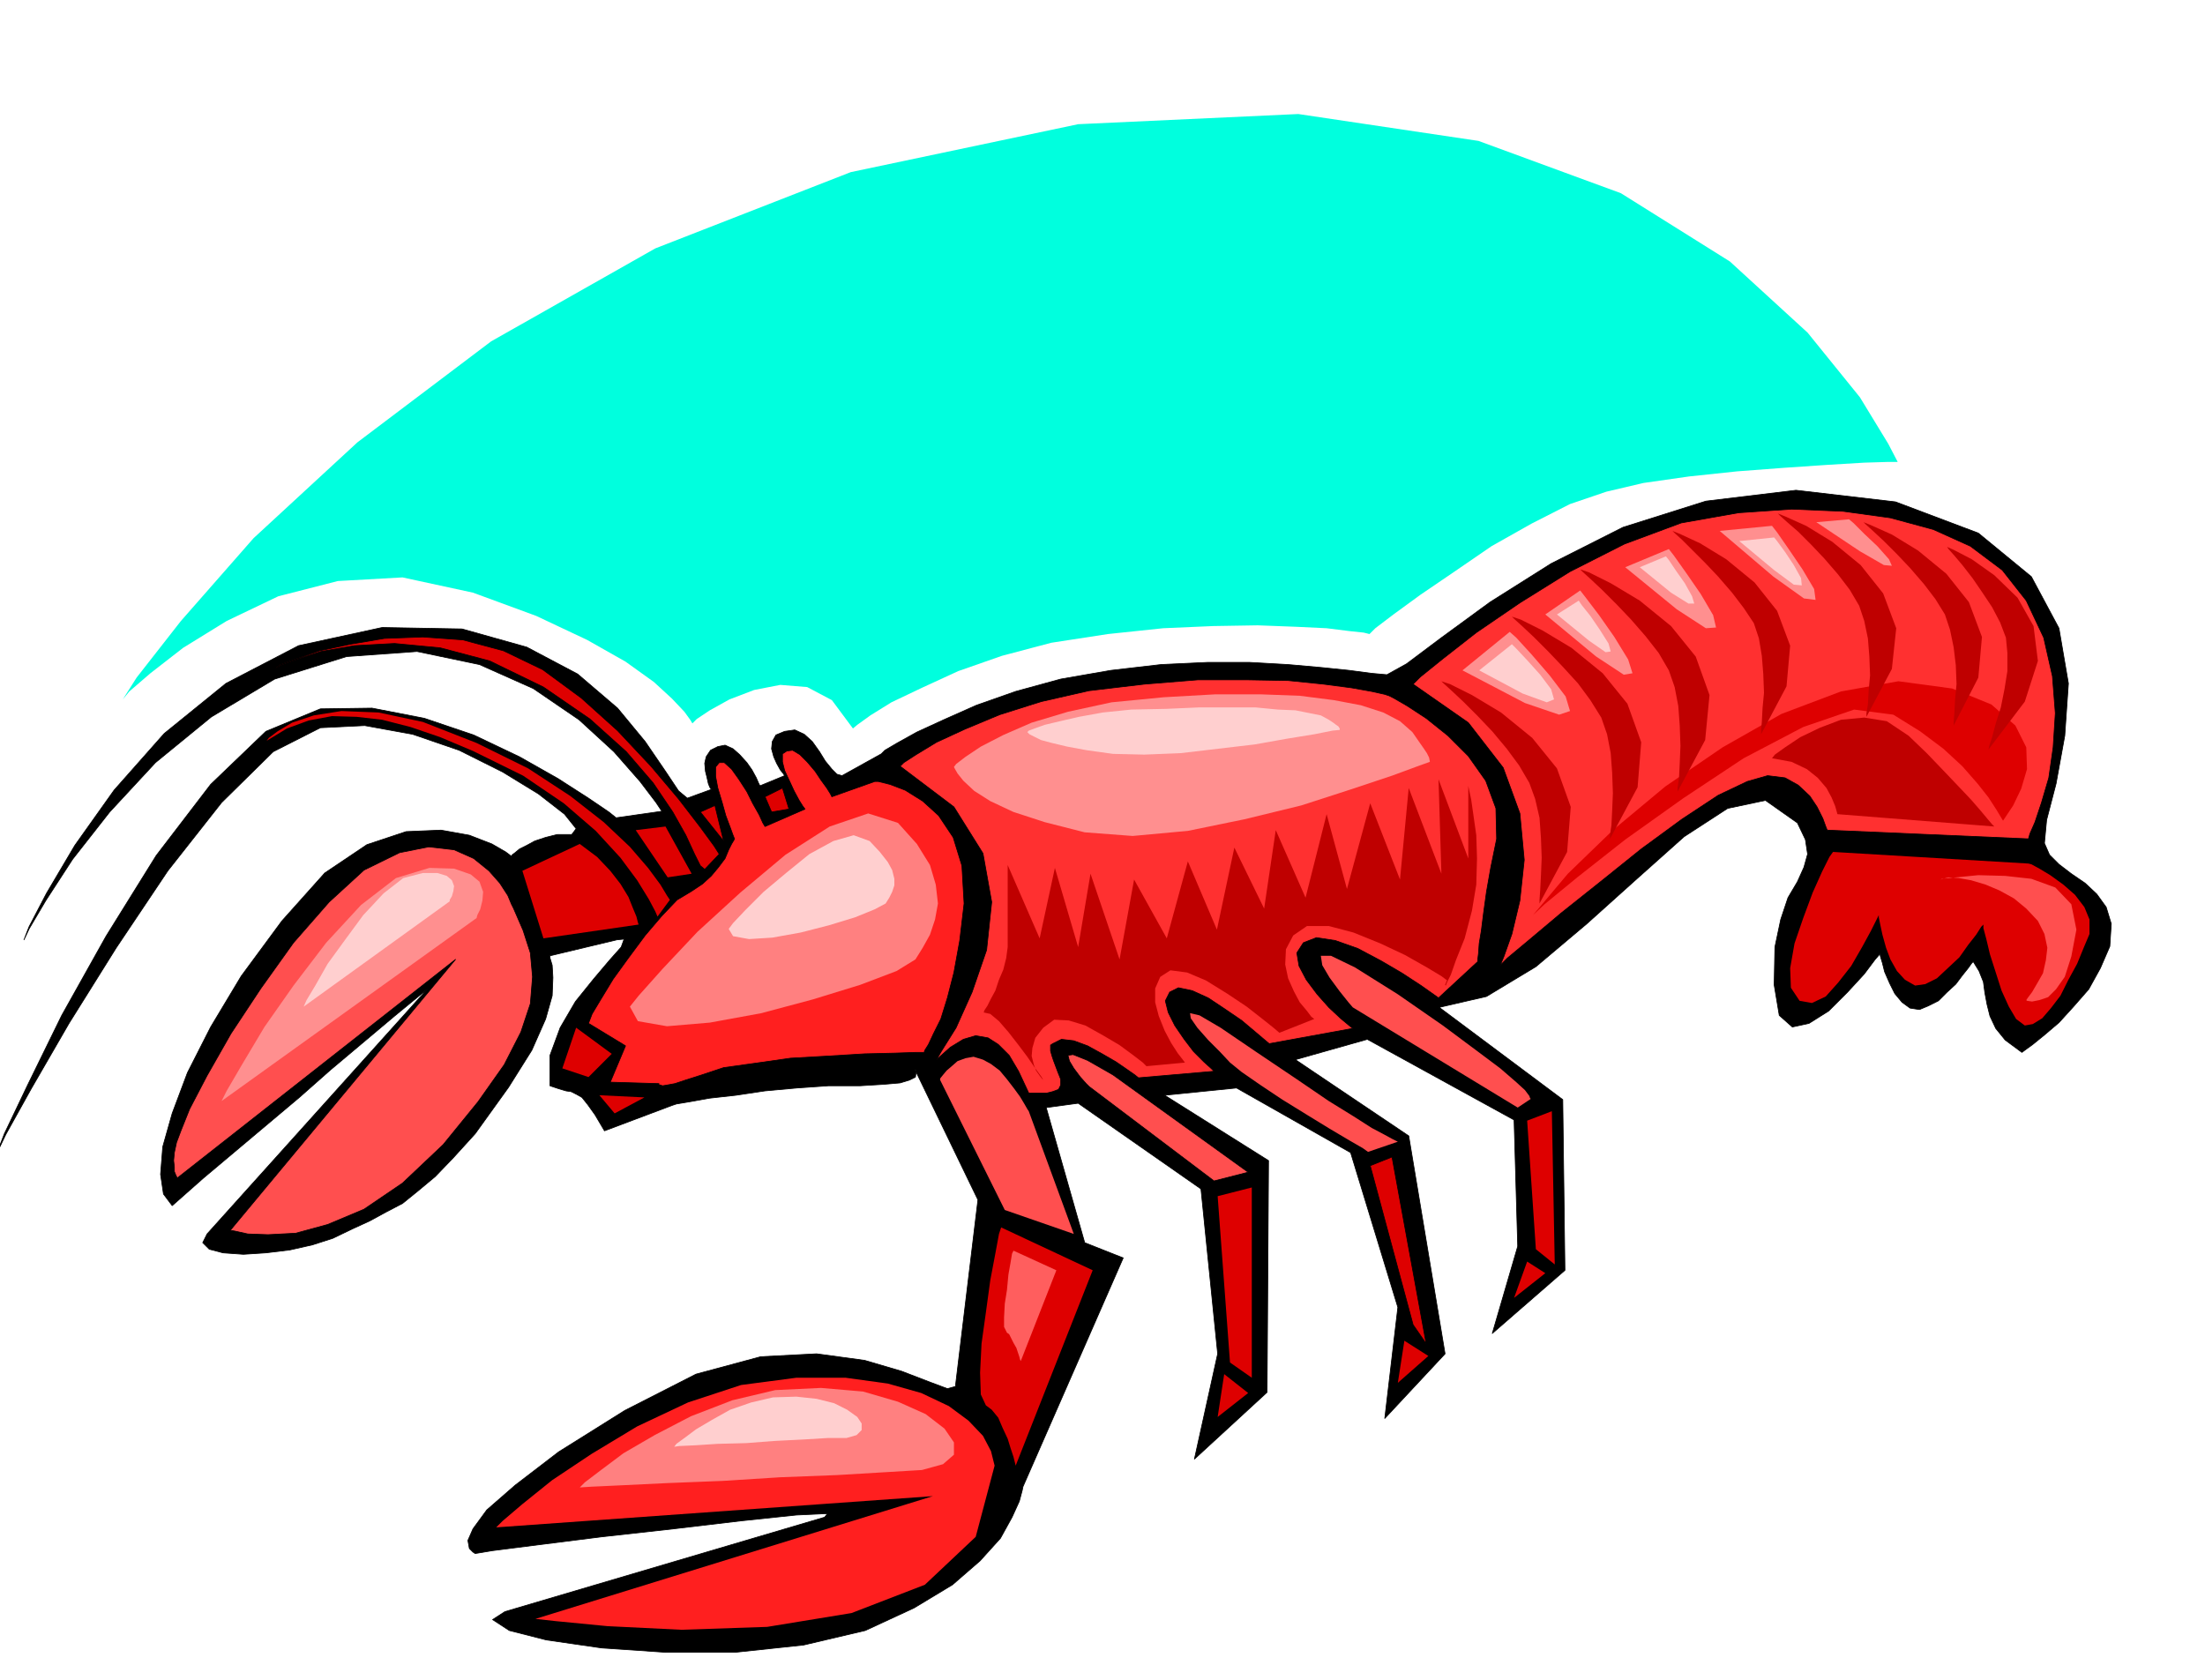 <svg xmlns="http://www.w3.org/2000/svg" width="490.455" height="373.703" fill-rule="evenodd" stroke-linecap="round" preserveAspectRatio="none" viewBox="0 0 3035 2313"><style>.pen0{stroke:#000;stroke-width:1;stroke-linejoin:round}.brush2{fill:#ff1f1f}.brush3{fill:#ff3030}.brush4{fill:#ff4f4f}.pen1{stroke:none}.brush5{fill:#de0000}.brush7{fill:#bf0000}.brush8{fill:#ff8080}.brush9{fill:#ffcfcf}.brush10{fill:#ff8f8f}</style><path d="m237 1660-12-16-4-27 3-38 13-46 21-56 32-63 42-70 56-76 59-66 58-39 54-18 48-2 39 7 31 12 19 11 8 6 1-2 4-3 6-5 10-5 11-6 15-5 16-4h20l6-8-16-20-36-28-49-30-60-30-64-22-66-12-61 3-65 33-71 70-74 94-71 106-65 104-52 90-35 63-12 25 10-26 32-67 47-96 61-109 69-111 75-98 76-73 75-31 71-1 72 14 68 23 63 30 53 30 42 27 28 19 10 8 63-9-8-12-22-29-36-41-48-44-63-43-74-33-86-18-97 7-99 31-87 52-77 63-63 68-51 65-37 57-23 39-7 15 7-18 24-46 39-66 54-76 69-78 85-69 100-52 115-25 110 2 89 25 70 37 55 47 38 46 28 41 18 27 12 10 33-12-2-3-2-5-2-9-2-8-1-11 2-9 6-9 10-5 10-2 11 5 9 8 10 11 7 10 6 11 3 7 2 4 34-14-2-3-4-5-5-9-4-9-3-11 1-10 5-9 12-5 14-2 13 6 11 10 10 14 8 13 9 11 7 7 7 2 54-30 5-5 17-10 27-15 37-17 45-20 54-19 62-17 69-12 69-8 64-3h58l53 3 45 4 39 4 30 4 22 2 27-15 48-36 67-49 84-53 99-50 114-36 124-15 137 16 114 43 73 60 38 71 13 76-5 72-12 66-13 50-3 32 7 16 13 13 17 13 19 13 16 15 13 18 7 23-2 31-13 30-16 29-21 24-20 22-20 17-16 13-11 8-4 3-23-17-13-16-8-17-4-16-3-16-2-15-6-15-8-13-2 2-5 7-8 10-9 12-12 11-12 12-14 7-12 5-13-2-11-8-10-12-7-14-7-16-3-12-3-10v-3l-7 8-15 20-23 25-26 26-27 17-23 5-18-16-7-42 1-52 8-38 10-30 13-22 9-20 5-18-3-20-11-23-44-31-52 11-60 39-65 58-69 62-70 59-68 41-65 15 170 127 3 235-100 87 35-120-5-174-202-111-99 28 156 105 50 300-83 89 18-153-65-213-157-89-99 10 143 90-2 319-100 92 32-145-23-227-169-118-44 6 53 186 53 21-138 315-1 5-4 15-10 22-16 29-28 31-38 33-53 32-67 31-85 20-94 10h-96l-88-6-76-11-51-13-23-15 17-11 440-130 4-5-43 2-76 8-93 11-99 11-87 11-63 8-24 4-3-2-5-5-2-11 7-16 19-26 39-34 60-46 91-57 98-50 89-24 77-4 66 9 51 15 39 15 24 9 11-3 31-257-87-180 2 3-1 8-8 4-13 4-23 2-33 2h-43l-43 3-44 4-40 6-36 4-28 5-18 3-6 2-93 35-13-22-10-14-8-10-7-4-8-4-7-1-10-3-12-4v-42l14-38 21-36 25-31 22-26 16-18 4-11-10 1-92 22v3l3 10 1 17-1 25-9 32-19 43-32 51-46 64-30 33-25 26-24 20-21 17-23 12-22 12-24 11-27 13-28 9-31 7-33 4-31 2-28-2-19-5-9-9 6-12 303-337-45 37-44 37-44 37-43 38-44 37-44 37-44 37-43 38z" class="pen0" style="fill:#000"/><path d="m810 1409 5-13 12-20 17-28 21-29 23-31 23-27 21-22 20-12 15-10 12-11 10-12 9-12 5-12 4-8 3-5 1-2-2-5-4-11-6-16-5-18-6-20-3-16v-13l5-6h7l10 9 10 14 11 17 8 16 9 16 5 11 3 5 55-24-3-4-5-8-7-13-6-13-7-15-3-12v-11l6-4 8-1 10 6 10 10 11 13 8 12 8 11 5 8 2 4 59-21h5l16 4 21 8 24 15 22 20 20 30 12 39 3 52-6 51-8 44-9 35-9 29-10 20-7 15-5 8-1 3h-11l-29 1-42 1-49 3-53 3-49 7-43 6-30 10-22 7-15 5-11 2-6 1-6-2 1-1-67-2 21-50-51-31z" class="pen0 brush2"/><path d="m1239 1055 5-5 17-11 28-17 39-18 48-20 57-18 66-15 76-9 74-6h67l57 1 49 5 38 5 28 5 18 4 6 2 6 3 19 11 26 17 30 24 28 28 24 34 14 38 1 42-8 39-6 34-4 29-3 24-3 18-1 14-1 8v3l-54 50-7-5-17-12-26-17-29-17-32-17-31-11-26-4-18 7-9 14 3 18 10 19 15 20 16 18 16 15 12 10 5 4-115 21-6-5-13-11-19-16-22-15-24-16-22-10-19-4-12 6-6 12 4 16 9 18 13 19 13 17 14 14 10 9 4 4-104 9-5-4-10-7-16-11-19-11-20-11-19-7-17-2-12 6-3 2v8l2 7 2 6 3 8 3 8 4 10v8l-3 6-8 3-8 2h-25l-14-30-13-22-15-15-14-9-17-3-17 5-18 11-19 17 7-12 20-32 22-49 20-58 7-66-12-67-40-64-74-56z" class="pen0 brush3"/><path d="m1532 1480 186 134-47 12-172-130-4-4-8-9-9-12-6-10-2-8 7-1 20 8 35 20z" class="pen0 brush4"/><path d="m1883 1586-7-5-19-11-27-16-31-19-34-21-30-20-26-18-16-13-14-15-16-16-15-17-9-13-1-7 13 3 29 17 50 34 55 37 44 30 34 21 25 16 17 9 11 6 6 3 2 1-41 14zm-21-199-6-7-12-15-14-19-10-17-2-13h14l33 16 59 37 62 43 47 35 32 24 22 19 12 11 6 8 1 3 1 1-18 12-227-138z" class="pen1 brush4"/><path d="m1945 942 10-10 31-25 46-36 60-41 69-43 75-38 78-29 79-14 73-5 71 3 65 9 59 16 51 23 44 33 33 42 24 51 12 53 4 51-3 47-6 42-10 34-9 27-7 16-2 7-277-12-2-5-4-11-8-16-10-15-16-15-18-10-24-3-28 8-40 19-50 33-56 41-56 45-54 43-44 37-30 25-10 10 5-12 11-31 11-46 6-56-6-64-23-63-48-62-76-53z" class="pen0 brush3"/><path d="m2523 1173 269 16 4 1 11 6 15 9 18 13 16 14 13 17 7 17v20l-8 19-9 22-12 22-11 22-13 17-12 14-13 8-11 2-12-9-10-17-10-22-8-25-8-25-5-21-4-15v-5l-3 3-7 11-11 14-12 17-16 15-15 14-16 8-14 2-14-8-11-12-9-16-6-16-5-18-3-14-2-10v-3l-3 6-8 16-12 22-15 26-18 23-17 19-19 9-17-3-12-18-1-27 6-34 12-35 13-35 13-29 10-20 5-7z" class="pen1 brush5"/><path d="M1294 1487v-2l4-5 5-6 7-6 8-7 11-4 11-2 13 4 11 6 12 9 10 12 10 13 8 11 6 10 4 7 2 3 62 169-95-33-89-179z" class="pen1 brush4"/><path d="m1378 1690 126 59-106 269-1-4-2-8-4-12-4-13-7-15-6-14-9-11-8-6-7-15-1-30 2-40 6-43 6-44 7-37 5-27 3-9z" class="pen1 brush5"/><path d="m1395 1722 59 27-49 125-1-2-1-4-2-6-2-6-4-7-3-6-3-6-3-2-4-8v-13l1-19 3-19 2-21 3-17 2-12 2-4z" class="pen1" style="fill:#ff5e5e"/><path d="m1369 2018-5-20-11-21-20-21-27-20-38-18-46-13-58-8h-68l-76 10-73 24-70 33-63 38-54 36-41 33-27 23-9 9 601-43-547 169 27 3 72 7 102 5 118-4 116-19 101-39 70-66 26-98z" class="pen1 brush2"/><path d="m1676 1647 47-12v262l-30-21-17-229z" class="pen1 brush5"/><path d="m1886 1605 30-12 47 257-18-26-59-219z" class="pen0 brush5"/><path d="m2102 1543 34-13 4 211-26-21-12-177zm-417 349 33 26-42 33 9-59zm248-46 33 21-42 37 9-58zm169-109 25 16-43 34 18-50z" class="pen1 brush5"/><path d="m990 1176-7-11-19-26-30-39-38-45-46-49-50-45-53-39-54-26-56-15-55-4-53 2-47 8-42 9-32 11-22 8-7 5 7-4 22-8 34-11 46-8 55-3 63 6 68 18 74 36 64 44 50 45 37 43 27 40 18 32 12 26 8 16 6 5 20-21z" class="pen0 brush5"/><path d="m367 1020 3-4 12-9 20-12 30-10 38-6 51 2 61 13 74 29 71 35 58 38 46 36 36 34 25 29 17 23 9 15 4 6-17 23-3-7-9-17-16-26-23-31-34-37-44-38-56-38-69-34-45-19-41-14-39-10-35-4-34-1-32 6-30 11-28 17z" class="pen1 brush5"/><path d="m798 1162-79 37 29 93 131-19-1-3-2-8-5-12-6-15-11-18-14-18-18-19-24-18z" class="pen1 brush5"/><path d="m707 1251-3-6-5-12-11-17-15-17-21-17-27-12-35-4-40 8-49 24-48 44-49 56-45 63-41 62-33 58-24 46-12 30-6 16-3 14-1 11 1 9v6l2 5 1 2 1 2 383-301-310 373 6 1 18 4 28 1 38-2 44-12 50-21 53-36 56-53 48-59 36-51 23-45 13-39 3-37-3-33-10-31-13-30z" class="pen0 brush4"/><path d="m875 1143 41-5 36 65-33 5-44-65z" class="pen1 brush5"/><path d="m964 1118 20-9 12 49-32-40zm89-21 24-12 9 29-24 4-9-21z" class="pen0 brush5"/><path d="m774 1471 19-56 49 36-32 32-36-12zm51 37 62 3-41 22-21-25z" class="pen1 brush5"/><path d="m1354 1394 1-3 4-6 5-10 6-11 5-15 6-14 4-16 2-15v-113l44 101 21-97 32 109 17-101 40 118 20-110 45 81 29-106 40 94 24-113 41 84 16-108 41 93 29-115 28 103 32-118 41 105 12-126 45 118-4-130 41 109v-100l1 5 3 14 3 21 4 28 1 32-1 36-6 36-10 38-12 30-7 20-5 10-2 5-1-1 1-2 1-3 1-1-8-6-20-12-30-17-34-16-37-15-34-9h-30l-19 13-10 19-1 21 4 19 8 18 8 15 10 12 6 8 4 3-48 19-7-6-15-12-23-18-27-18-29-18-26-11-23-3-14 9-7 16v19l5 19 8 20 9 17 9 14 7 9 3 4-53 5-5-5-13-10-19-14-22-13-25-14-23-7-20-1-15 11-11 14-4 14-1 11 3 12 3 8 5 7 3 4 2 2-3-5-8-11-11-16-12-16-14-18-13-15-12-10-9-2z" class="pen1 brush7"/><path d="m2110 1260 16-15 45-37 66-52 80-57 83-55 82-43 70-24 54 7 37 23 32 24 26 24 21 24 15 19 11 17 6 10 3 5 4-6 10-15 11-23 8-27-1-30-15-30-33-29-54-22-74-10-79 14-82 31-81 46-79 54-72 60-62 60-48 57z" class="pen1 brush5"/><path d="m2439 1044 4-5 14-10 21-14 27-13 29-11 32-3 31 5 30 20 25 24 23 24 20 21 18 19 13 15 10 12 6 7 3 3-216-17-1-4-2-7-5-12-7-13-12-14-15-12-21-10-27-5zm-320 200v-5l1-14 1-20 1-24-1-27-2-28-6-26-8-22-14-24-17-23-20-24-20-21-20-20-16-15-11-10-3-3 12 4 30 15 40 24 43 35 34 42 19 53-5 62-38 71zm97-89v-5l2-14 1-20 1-24-1-28-2-27-5-26-8-23-15-24-17-23-21-23-20-21-20-20-16-15-11-10-3-3 12 4 30 15 40 24 43 35 34 42 19 53-5 62-38 71zm93-65v-5l2-14 1-20 1-24-1-28-2-27-5-26-8-23-14-24-18-23-20-23-20-21-20-20-16-15-11-10-3-3 12 4 30 15 40 24 43 35 34 42 19 53-6 62-38 71zm115-79v-5l1-12 1-19 2-21-1-26-2-25-4-24-7-21-14-21-16-21-19-22-18-19-18-18-14-14-10-9-3-3 10 4 28 13 36 22 39 32 31 39 18 48-5 56-35 66zm145-24v-5l2-12 1-19 2-21-1-26-2-25-5-24-7-21-13-22-16-21-19-22-18-19-18-18-15-13-10-9-3-3 10 4 29 13 36 22 39 32 31 39 18 48-6 56-35 66zm120 12v-5l1-12 1-19 2-21-1-26-3-25-5-24-7-21-13-21-16-21-19-22-18-19-18-18-15-14-10-9-3-3 10 4 29 13 36 22 39 32 31 39 18 48-5 56-34 66z" class="pen1 brush7"/><path d="m2737 1032 1-5 4-12 5-19 7-22 5-25 4-25v-25l-2-21-8-21-11-21-14-21-13-19-14-18-11-13-8-9-2-3 9 4 25 13 31 22 32 31 22 39 6 48-18 56-50 66z" class="pen1 brush7"/><path d="m2858 1280-7 37-9 28-12 17-11 11-12 4-10 2-7-1-1-1 2-3 6-8 7-12 8-14 4-18 2-17-4-19-9-18-16-17-17-14-20-11-19-8-20-6-17-3-14-1-11 3 2-1 20-2 30-3 37 1 36 4 33 12 22 23 7 35z" class="pen1 brush4"/><path d="m798 2048 7-7 21-16 32-24 43-25 50-26 57-22 59-14 63-3 58 5 48 14 38 17 26 20 13 19v17l-15 13-29 8-50 3-67 4-78 3-79 5-76 3-62 3-43 2-16 1z" class="pen1 brush8"/><path d="m928 1992 3-4 11-8 16-12 22-13 25-14 29-10 30-7 32-1 28 3 24 6 18 9 14 10 6 9v9l-7 7-14 4h-26l-33 2-40 2-39 3-39 1-31 2-22 1-7 1z" class="pen1 brush9"/><path d="m305 1516 7-14 21-36 31-52 40-57 45-59 48-52 48-37 46-14 34 1 23 8 12 10 5 14-1 12-3 12-4 8-1 4-351 252z" class="pen1 brush10"/><path d="m418 1386 4-9 12-20 17-30 24-33 25-34 28-30 27-21 27-7h20l13 4 7 6 3 8-1 7-2 7-3 5v2l-201 145z" class="pen1 brush9"/><path d="m867 1386 12-15 33-37 48-51 59-54 62-52 61-39 53-18 41 13 26 29 18 29 8 27 3 26-4 22-7 21-10 18-10 16-26 16-50 19-65 20-71 19-71 13-59 5-40-7-11-20z" class="pen1 brush8"/><path d="m1003 1279 6-8 17-18 25-25 31-26 32-26 33-18 28-8 22 8 14 15 11 14 6 11 3 12v9l-3 9-4 8-5 8-15 8-27 11-36 11-39 10-39 7-32 2-22-4-6-10z" class="pen1 brush9"/><path d="m1313 1056 3-4 13-10 21-14 31-16 39-17 50-15 60-13 72-7 71-4h62l54 2 47 6 37 7 31 10 23 12 17 15 9 13 7 10 4 6 3 6 1 5v1l-14 5-38 14-57 19-68 22-78 19-78 16-76 7-66-5-55-14-43-14-32-15-22-14-15-14-8-10-4-7-1-2z" class="pen1 brush10"/><path d="m1414 1008 2-2 8-3 14-5 21-5 26-6 33-6 39-4 48-1 46-2h77l31 3 24 1 20 4 15 3 11 6 6 4 4 3 3 2 2 3v2l-10 1-25 5-37 6-45 8-51 6-51 6-50 2-43-1-36-5-27-5-21-5-15-4-10-5-6-3-3-3z" class="pen1 brush9"/><path d="m2013 923 65-53 9 8 21 23 25 29 22 29 6 20-15 5-47-16-86-45z" class="pen1 brush10"/><path d="m2036 923 45-36 6 6 15 16 18 20 15 20 4 14-10 4-33-12-60-32z" class="pen1 brush9"/><path d="m2127 846 48-33 7 9 19 25 21 30 19 31 6 19-12 2-38-25-70-58z" class="pen1 brush10"/><path d="m2143 846 30-19 4 6 12 15 13 19 12 19 3 11-7 1-23-16-44-36z" class="pen1 brush9"/><path d="m2237 781 60-25 7 9 17 24 20 29 17 29 4 17-14 1-40-26-71-58z" class="pen1 brush10"/><path d="m2257 781 36-15 4 5 10 15 12 17 10 18 3 10h-8l-24-15-43-35z" class="pen1 brush9"/><path d="m2367 731 72-7 7 9 16 23 19 28 16 27 2 15-16-2-42-30-74-63z" class="pen1 brush10"/><path d="m2394 745 48-5 4 5 11 15 12 18 10 18 1 10-11-1-27-20-48-40z" class="pen1 brush9"/><path d="m2500 719 45-4 6 5 15 15 18 17 16 18 4 9-11-1-33-19-60-40z" class="pen1 brush10"/><path d="m1174 1003 6-5 18-13 29-18 42-20 50-23 60-21 68-18 78-12 76-8 69-3 61-1 53 2 42 2 32 4 19 2 8 2 8-8 25-19 37-27 47-32 51-35 55-31 53-27 50-17 51-12 63-9 66-7 66-5 59-4 50-3 33-1h13l-13-25-39-64-72-89-107-98-150-94-196-72-248-37-303 14-313 66-269 105-226 128-184 139-143 132-100 114-61 78-19 30 9-11 29-25 45-35 60-37 71-34 82-21 89-5 97 21 87 32 70 33 53 30 39 28 25 23 17 18 8 11 3 5 6-6 18-12 27-15 34-13 36-7 37 3 34 18 29 39z" class="pen1" style="fill:#00ffde"/></svg>
